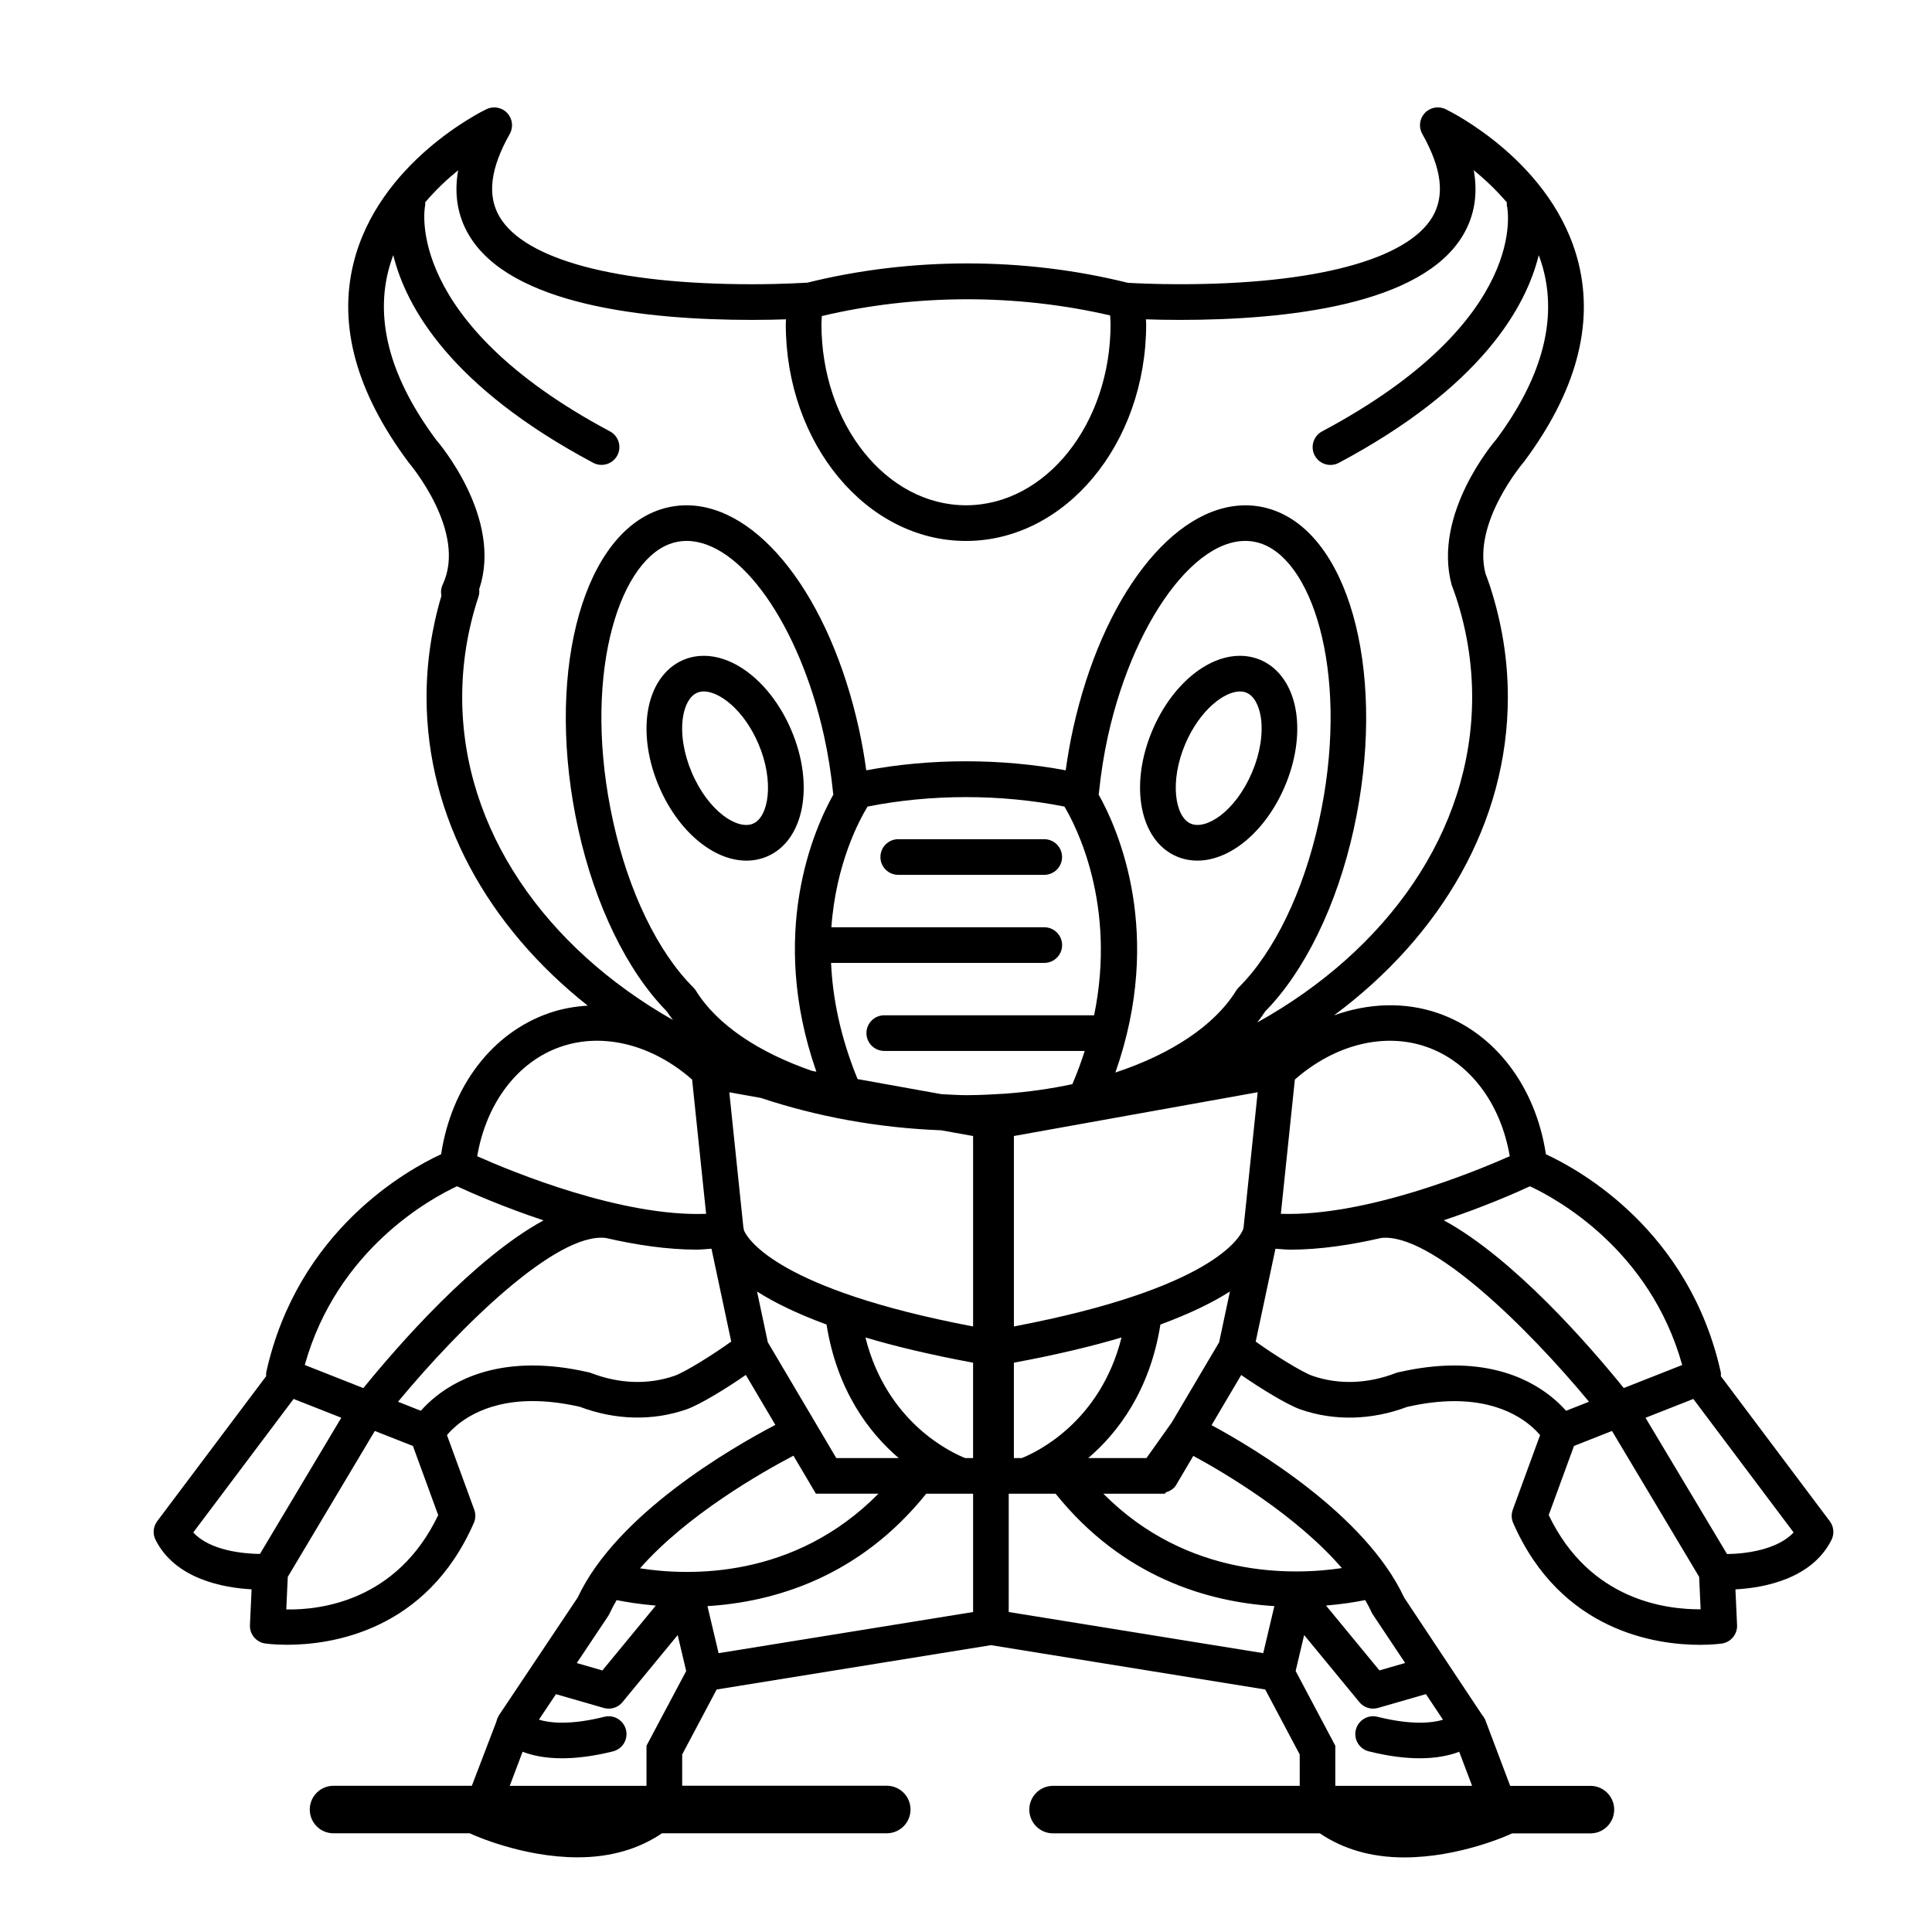 <?xml version="1.0" encoding="UTF-8"?>
<!-- Uploaded to: SVG Repo, www.svgrepo.com, Generator: SVG Repo Mixer Tools -->
<svg fill="#000000" width="800px" height="800px" version="1.1" viewBox="144 144 512 512" xmlns="http://www.w3.org/2000/svg">
 <g>
  <path d="m330.52 317.8c-1.914 0-3.758 0.371-5.473 1.102-5.019 2.148-8.457 7.25-9.426 14.008-0.863 6 0.207 12.934 3.016 19.512 5.012 11.758 14.32 19.656 23.168 19.656 1.914 0 3.758-0.371 5.473-1.102 9.824-4.195 12.641-18.918 6.41-33.516-5.019-11.766-14.332-19.66-23.168-19.66zm13.043 44.473c-4.055 1.75-11.789-3.137-16.242-13.57-2.109-4.938-2.965-10.207-2.356-14.461 0.492-3.414 1.875-5.84 3.797-6.656 0.543-0.234 1.121-0.348 1.758-0.348 4.137 0 10.625 4.875 14.484 13.91 4.227 9.934 2.734 19.348-1.441 21.125z"/>
  <path d="m478.07 318.9c-1.715-0.73-3.559-1.102-5.473-1.102-8.836 0-18.148 7.898-23.168 19.656-6.227 14.598-3.414 29.32 6.41 33.516 1.715 0.73 3.559 1.102 5.473 1.102h0.008c8.836 0 18.148-7.898 23.164-19.656 2.809-6.574 3.879-13.508 3.016-19.512-0.973-6.758-4.41-11.863-9.43-14.004zm-2.273 29.801c-4.453 10.434-12.191 15.309-16.242 13.57-4.176-1.781-5.668-11.191-1.441-21.117 3.859-9.035 10.348-13.91 14.484-13.91 0.641 0 1.215 0.113 1.758 0.348 1.922 0.82 3.301 3.242 3.797 6.656 0.609 4.25-0.246 9.52-2.356 14.453z"/>
  <path d="m377.32 371.12c0 2.606 2.117 4.723 4.723 4.723h38.691c2.606 0 4.723-2.117 4.723-4.723 0-2.606-2.117-4.723-4.723-4.723h-38.691c-2.606 0-4.723 2.117-4.723 4.723z"/>
  <path d="m600.05 508.71c0.008-0.371 0.039-0.742-0.043-1.121-8.344-37.457-37.289-53.523-46.324-57.699-2.727-17.984-13.508-32.18-28.609-37.402-8.777-3.035-18.414-2.684-27.551 0.594 28.309-21.016 46.074-51.043 46.074-84.352 0-9.906-1.582-19.77-4.785-29.547-0.398-1.191-0.82-2.363-1.121-3.094-3.609-13.516 9.895-29.379 10.246-29.801 13.629-18.293 18.477-35.965 14.402-52.516-6.582-26.777-34.082-40.281-35.254-40.848-1.852-0.887-4.086-0.484-5.492 1.027-1.418 1.504-1.688 3.754-0.668 5.547 5.125 9.102 6.019 16.262 2.734 21.902-6.656 11.387-31.047 17.918-66.926 17.918-6.953 0-11.984-0.266-13.621-0.359-0.094-0.008-0.184-0.023-0.27-0.023-27.445-6.82-57.383-6.852-84.91-0.023-0.172 0-0.301 0-0.445 0.012-0.059 0-5.812 0.398-14.195 0.398-35.879 0-60.273-6.531-66.926-17.918-3.305-5.637-2.41-12.801 2.723-21.902 1.016-1.793 0.742-4.043-0.668-5.547-1.41-1.512-3.644-1.914-5.492-1.027-1.172 0.559-28.672 14.062-35.254 40.848-4.066 16.551 0.773 34.223 14.625 52.785 0.152 0.184 15.613 18.324 9.031 32.32-0.445 0.957-0.559 2.016-0.348 3.012-2.613 8.777-3.938 17.797-3.938 26.84 0 31.965 16.367 60.922 42.711 81.773-3.488 0.215-6.934 0.824-10.246 1.973-15.102 5.227-25.875 19.422-28.609 37.406-9.031 4.168-37.98 20.227-46.324 57.699-0.082 0.379-0.051 0.75-0.043 1.121l-28.867 38.422c-1.078 1.438-1.246 3.356-0.441 4.957 5.269 10.461 18.129 12.707 25.449 13.105l-0.434 9.465c-0.113 2.394 1.594 4.496 3.961 4.875 0.094 0.012 2.324 0.352 5.906 0.352 11.492 0 36.855-3.477 49.461-32.281 0.492-1.113 0.527-2.375 0.113-3.519l-7.231-19.77c2.5-2.965 9.227-9.012 22.715-9.012 3.898 0 8.117 0.516 12.539 1.531 9.391 3.531 19.234 3.777 28.156 0.691 3.609-1.246 10.789-5.676 15.789-9.152l7.828 13.242c-11.699 6.121-42.051 23.66-52.379 45.746l-20.941 31.316-0.07 0.184c-0.277 0.453-0.441 0.938-0.555 1.441l-6.488 16.953h-36.652c-3.484 0-6.297 2.816-6.297 6.297 0 3.484 2.816 6.297 6.297 6.297h36.105l0.359 0.164c0.547 0.25 13.578 6.203 28.227 6.203 8.766 0 16.211-2.215 22.355-6.375h59.562c3.484 0 6.297-2.816 6.297-6.297 0-3.484-2.816-6.297-6.297-6.297h-54.211v-8.289l9.137-17.219 72.688-11.75 72.688 11.75 9.137 17.219 0.004 8.312h-65.367c-3.484 0-6.297 2.816-6.297 6.297 0 3.484 2.816 6.297 6.297 6.297h70.703c6.144 4.156 13.59 6.379 22.363 6.375 14.641 0 27.672-5.945 28.207-6.195l0.371-0.172h20.762c3.484 0 6.297-2.816 6.297-6.297 0-3.484-2.816-6.297-6.297-6.297h-21.266l-6.656-17.621-0.152-0.227c-0.176-0.398-0.434-0.738-0.719-1.082l-8.93-13.438c-0.113-0.172-0.203-0.352-0.332-0.504l-11.305-17.023c-10.285-22.027-39.656-39.543-51.043-45.695l7.859-13.293c5 3.477 12.18 7.902 15.789 9.152 8.922 3.078 18.762 2.832 28.156-0.691 4.422-1.016 8.641-1.531 12.539-1.531 13.508 0 20.234 6.066 22.715 9.004l-7.234 19.773c-0.414 1.145-0.383 2.406 0.113 3.519 12.613 28.805 37.969 32.281 49.461 32.281 3.578 0 5.812-0.34 5.906-0.352 2.367-0.383 4.066-2.488 3.961-4.875l-0.434-9.465c7.324-0.398 20.191-2.644 25.449-13.105 0.805-1.598 0.637-3.527-0.441-4.957zm-10.246-2.965-0.234 0.094c-0.012 0.008-0.023 0-0.039 0.008l-15.215 5.996c-8.949-11.059-29.152-34.391-47.711-44.461 10.629-3.539 19.156-7.293 22.848-9.004 6.785 3.152 31.762 16.609 40.352 47.367zm-67.824-84.332c11.488 3.969 19.711 14.945 22.125 28.988-9.383 4.164-38.227 16.02-60.664 15.273l3.711-35.582c10.457-9.191 23.551-12.59 34.828-8.68zm-67.465 99.57-6.684 9.414h-15.43c7.879-6.731 16.328-17.859 19.121-35.379 7.934-2.934 13.988-5.914 18.422-8.762l-2.859 13.457zm-120.08 61.125-2.949-12.469c17.5-1.082 40.109-7.551 57.977-29.793h12.418v31.355zm23.547-64.637-10.5-17.754-2.859-13.457c4.426 2.848 10.484 5.832 18.422 8.762 2.789 17.516 11.242 28.641 19.121 35.379h-16.543zm15.367-19.027c7.902 2.356 17.355 4.609 28.527 6.684v25.277h-2.09c-3.551-1.402-20.758-9.301-26.438-31.961zm98.23-91.898c-5.731 9.258-17.254 16.816-31.992 21.684 12.961-36.82 0.75-64.418-4.457-73.707 0.012-0.082 0.07-0.152 0.074-0.238 0.535-5.254 1.34-10.359 2.406-15.184 7.231-32.695 25.945-56.629 41.004-50.902 13.879 5.269 23.176 36.109 14.883 73.605-4.094 18.539-11.832 34.531-21.23 43.875-0.262 0.262-0.492 0.551-0.688 0.867zm-45.5-48.801c3.012 5.019 13.906 25.965 7.871 55.316h-55.613c-2.606 0-4.723 2.117-4.723 4.723s2.117 4.723 4.723 4.723h53.125c-0.914 2.871-1.996 5.801-3.269 8.797-5.711 1.234-11.746 2.086-17.984 2.539-3.16 0.184-6.316 0.371-9.535 0.379-0.156 0-0.309 0.012-0.465 0.012-2.254 0-4.457-0.176-6.688-0.266l-22.254-4c-4.606-11.262-6.625-21.613-7.023-30.789h56.504c2.606 0 4.723-2.117 4.723-4.723s-2.117-4.723-4.723-4.723h-56.426c1.223-16.934 7.394-28.383 9.59-31.984 16.816-3.344 35.348-3.344 52.168-0.004zm-65.734 70.262-1.113-0.203c-14.156-4.875-25.234-12.254-30.809-21.262-0.195-0.316-0.422-0.605-0.688-0.863-9.395-9.344-17.137-25.336-21.23-43.883-8.289-37.496 1-68.336 14.883-73.605 1.469-0.559 3.004-0.844 4.547-0.844 14.266 0 29.934 22.242 36.457 51.742 1.062 4.824 1.871 9.93 2.406 15.184 0.008 0.082 0.062 0.152 0.074 0.238-5.203 9.281-17.363 36.781-4.527 73.496zm-14.695 6.961c14.836 4.93 30.922 7.93 47.762 8.57l8.469 1.52v50.469c-51.527-9.801-59.621-23.031-60.684-25.367l-0.195-0.914-3.727-35.781zm67.039 95.434v-25.277c11.172-2.07 20.633-4.328 28.527-6.684-5.676 22.66-22.879 30.555-26.438 31.961zm60.875-61.152-0.094 0.461c-0.773 2.09-7.922 15.762-60.777 25.812v-50.469l64.605-11.602zm-35.367-241.66c0.031 0.773 0.113 1.531 0.113 2.312 0 26.469-17.188 48-38.309 48s-38.309-21.531-38.309-48c0-0.723 0.074-1.43 0.102-2.148 24.824-5.871 51.582-5.922 76.402-0.164zm-171.71 101.14c0-8.957 1.441-17.887 4.297-26.539 0.227-0.676 0.289-1.371 0.203-2.055 6.367-18.824-10.781-38.867-11.336-39.492-11.848-15.902-16.16-30.891-12.82-44.555 0.379-1.543 0.852-3.035 1.391-4.477 3.394 13.785 15.207 34.914 52.977 55.035 0.707 0.379 1.461 0.555 2.215 0.555 1.695 0 3.324-0.906 4.176-2.5 1.223-2.297 0.352-5.164-1.953-6.391-54.738-29.164-49.098-59.246-48.988-59.77 0.07-0.309 0.02-0.609 0.023-0.918 2.832-3.332 5.883-6.184 8.746-8.5-1.109 6.285-0.176 11.984 2.777 17.055 10.906 18.672 46.848 22.598 75.082 22.598 3.578 0 6.602-0.07 9.023-0.152-0.008 0.434-0.059 0.855-0.059 1.289 0 31.676 21.418 57.445 47.754 57.445 26.336 0 47.754-25.77 47.754-57.445 0-0.434-0.059-0.855-0.062-1.289 2.418 0.082 5.465 0.152 9.031 0.152 28.227 0 64.168-3.922 75.082-22.598 2.961-5.062 3.879-10.762 2.769-17.047 2.871 2.316 5.918 5.176 8.762 8.508 0.012 0.32-0.043 0.637 0.039 0.957 0.07 0.297 6.562 30.129-49 59.727-2.297 1.227-3.176 4.086-1.953 6.391 0.852 1.594 2.488 2.5 4.176 2.5 0.742 0 1.504-0.176 2.215-0.555 37.766-20.121 49.582-41.25 52.977-55.035 0.543 1.441 1.016 2.934 1.391 4.477 3.336 13.664-0.977 28.652-12.602 44.285-0.691 0.801-16.93 19.789-11.879 38.598 0.398 1.051 0.781 2.098 1.211 3.383 2.809 8.582 4.231 17.457 4.231 26.375 0 35.621-22.562 67.109-56.949 86.219 0.754-0.969 1.48-1.953 2.129-2.961 10.465-10.629 18.988-28.137 23.41-48.145 8.766-39.625-0.359-76.73-20.75-84.484-2.543-0.969-5.203-1.453-7.902-1.453-19.195 0-37.98 24.32-45.684 59.152-0.789 3.57-1.441 7.281-1.965 11.07-17.047-3.191-35.809-3.191-52.855 0-0.516-3.797-1.176-7.5-1.965-11.078-7.703-34.824-26.488-59.152-45.684-59.152-2.703 0-5.359 0.492-7.902 1.453-20.391 7.754-29.516 44.859-20.75 84.477 4.422 20.016 12.941 37.52 23.41 48.152 0.504 0.789 1.098 1.551 1.664 2.316-33.758-19.176-55.855-50.348-55.855-85.578zm26.098 92.676c11.293-3.91 24.371-0.504 34.832 8.691l3.711 35.582c-22.414 0.824-51.281-11.09-60.664-15.266 2.41-14.051 10.633-25.031 22.121-29.008zm-27.469 36.969c3.703 1.719 12.262 5.492 22.93 9.035-18.383 10.02-38.527 33.086-47.75 44.449l-15.254-6.016c-0.012-0.008-0.023 0-0.039-0.008l-0.234-0.094c8.574-30.734 33.539-44.207 40.348-47.367zm-43.309 56.359 12.641 4.981-21.559 36.098c-4.25-0.062-13.195-0.812-17.672-5.699zm-1.941 55.789 0.398-8.633 23.062-38.672 10.102 3.981 6.699 18.324c-10.953 22.922-31.449 25.168-40.262 25zm102.88-61.918c-6.957 2.41-14.648 2.137-22.098-0.738-0.34-0.133-0.676-0.219-1.027-0.27-5.059-1.152-9.926-1.73-14.484-1.73-16.5 0-25.602 7.461-29.613 12.004l-6.043-2.394c16.645-20.07 42-44.926 55.043-43.41 7.953 1.832 16.242 3.098 24.113 3.098 1.336 0 2.602-0.172 3.91-0.246l5.234 24.605c-4.328 3.148-12.18 8.098-15.035 9.082zm31.527 21.172 0.434 0.738 4.144 7.008 1.371 2.316h16.586c-22.484 22.777-50.398 21.789-63.191 19.781 12.477-14.199 32.355-25.5 40.656-29.844zm-49.133 42.539 0.379-0.66c0.555-1.215 1.191-2.426 1.895-3.613 2.406 0.496 5.984 1.082 10.379 1.453l-14.152 17.188-6.789-1.957zm10.188 34.316v10.637h-36.246l3.414-9.031c2.531 0.965 5.934 1.727 10.461 1.727 3.723 0 8.18-0.512 13.488-1.832 2.531-0.629 4.074-3.191 3.445-5.719-0.637-2.539-3.223-4.086-5.719-3.445-9.012 2.234-14.363 1.664-17.355 0.762l4.523-6.758 12.664 3.652c0.434 0.125 0.875 0.184 1.309 0.184 1.391 0 2.738-0.617 3.644-1.719l14.637-17.777 2.254 9.527zm95.996-66.785h12.418c17.867 22.242 40.477 28.711 57.977 29.789l-2.949 12.469-67.449-10.906zm110.96 77.422h-24.414v-10.637l-10.512-19.801 2.254-9.527 14.637 17.777c0.914 1.109 2.254 1.719 3.644 1.719 0.434 0 0.875-0.062 1.309-0.184l12.684-3.66 4.527 6.797c-2.961 0.867-8.34 1.461-17.383-0.789-2.492-0.648-5.09 0.906-5.719 3.445-0.637 2.523 0.914 5.094 3.445 5.719 5.316 1.324 9.77 1.832 13.488 1.832 4.527 0 7.922-0.762 10.461-1.727l3.414 9.031zm-5.902-32.559-6.82 1.965-14.152-17.188c4.394-0.367 7.973-0.957 10.379-1.453 0.691 1.195 1.328 2.398 1.883 3.613zm-16.77-25.152c-12.773 1.914-40.867 2.801-63.211-19.711h16.309l0.246-0.352c1.113-0.34 2.137-0.938 2.738-1.973l4.547-7.695c8.109 4.391 27.195 15.613 39.371 29.73zm29.801-53.691c-4.559 0-9.422 0.586-14.477 1.73-0.348 0.051-0.691 0.133-1.031 0.27-7.449 2.871-15.133 3.148-22.098 0.738-2.848-0.984-10.707-5.934-15.031-9.074l5.234-24.605c1.305 0.074 2.574 0.246 3.91 0.246 7.871 0 16.16-1.266 24.105-3.098 13.16-1.469 38.648 23.598 55.078 43.398l-6.082 2.398c-4.012-4.543-13.117-12.004-29.609-12.004zm25.012 39.641 6.699-18.32 10.07-3.969 23.094 38.66 0.398 8.602c-8.949 0.062-29.383-2.238-40.262-24.973zm47.254 10.328-21.602-36.109 12.672-4.992 26.574 35.375c-4.231 4.57-12.613 5.676-17.645 5.727z"/>
 </g>
</svg>